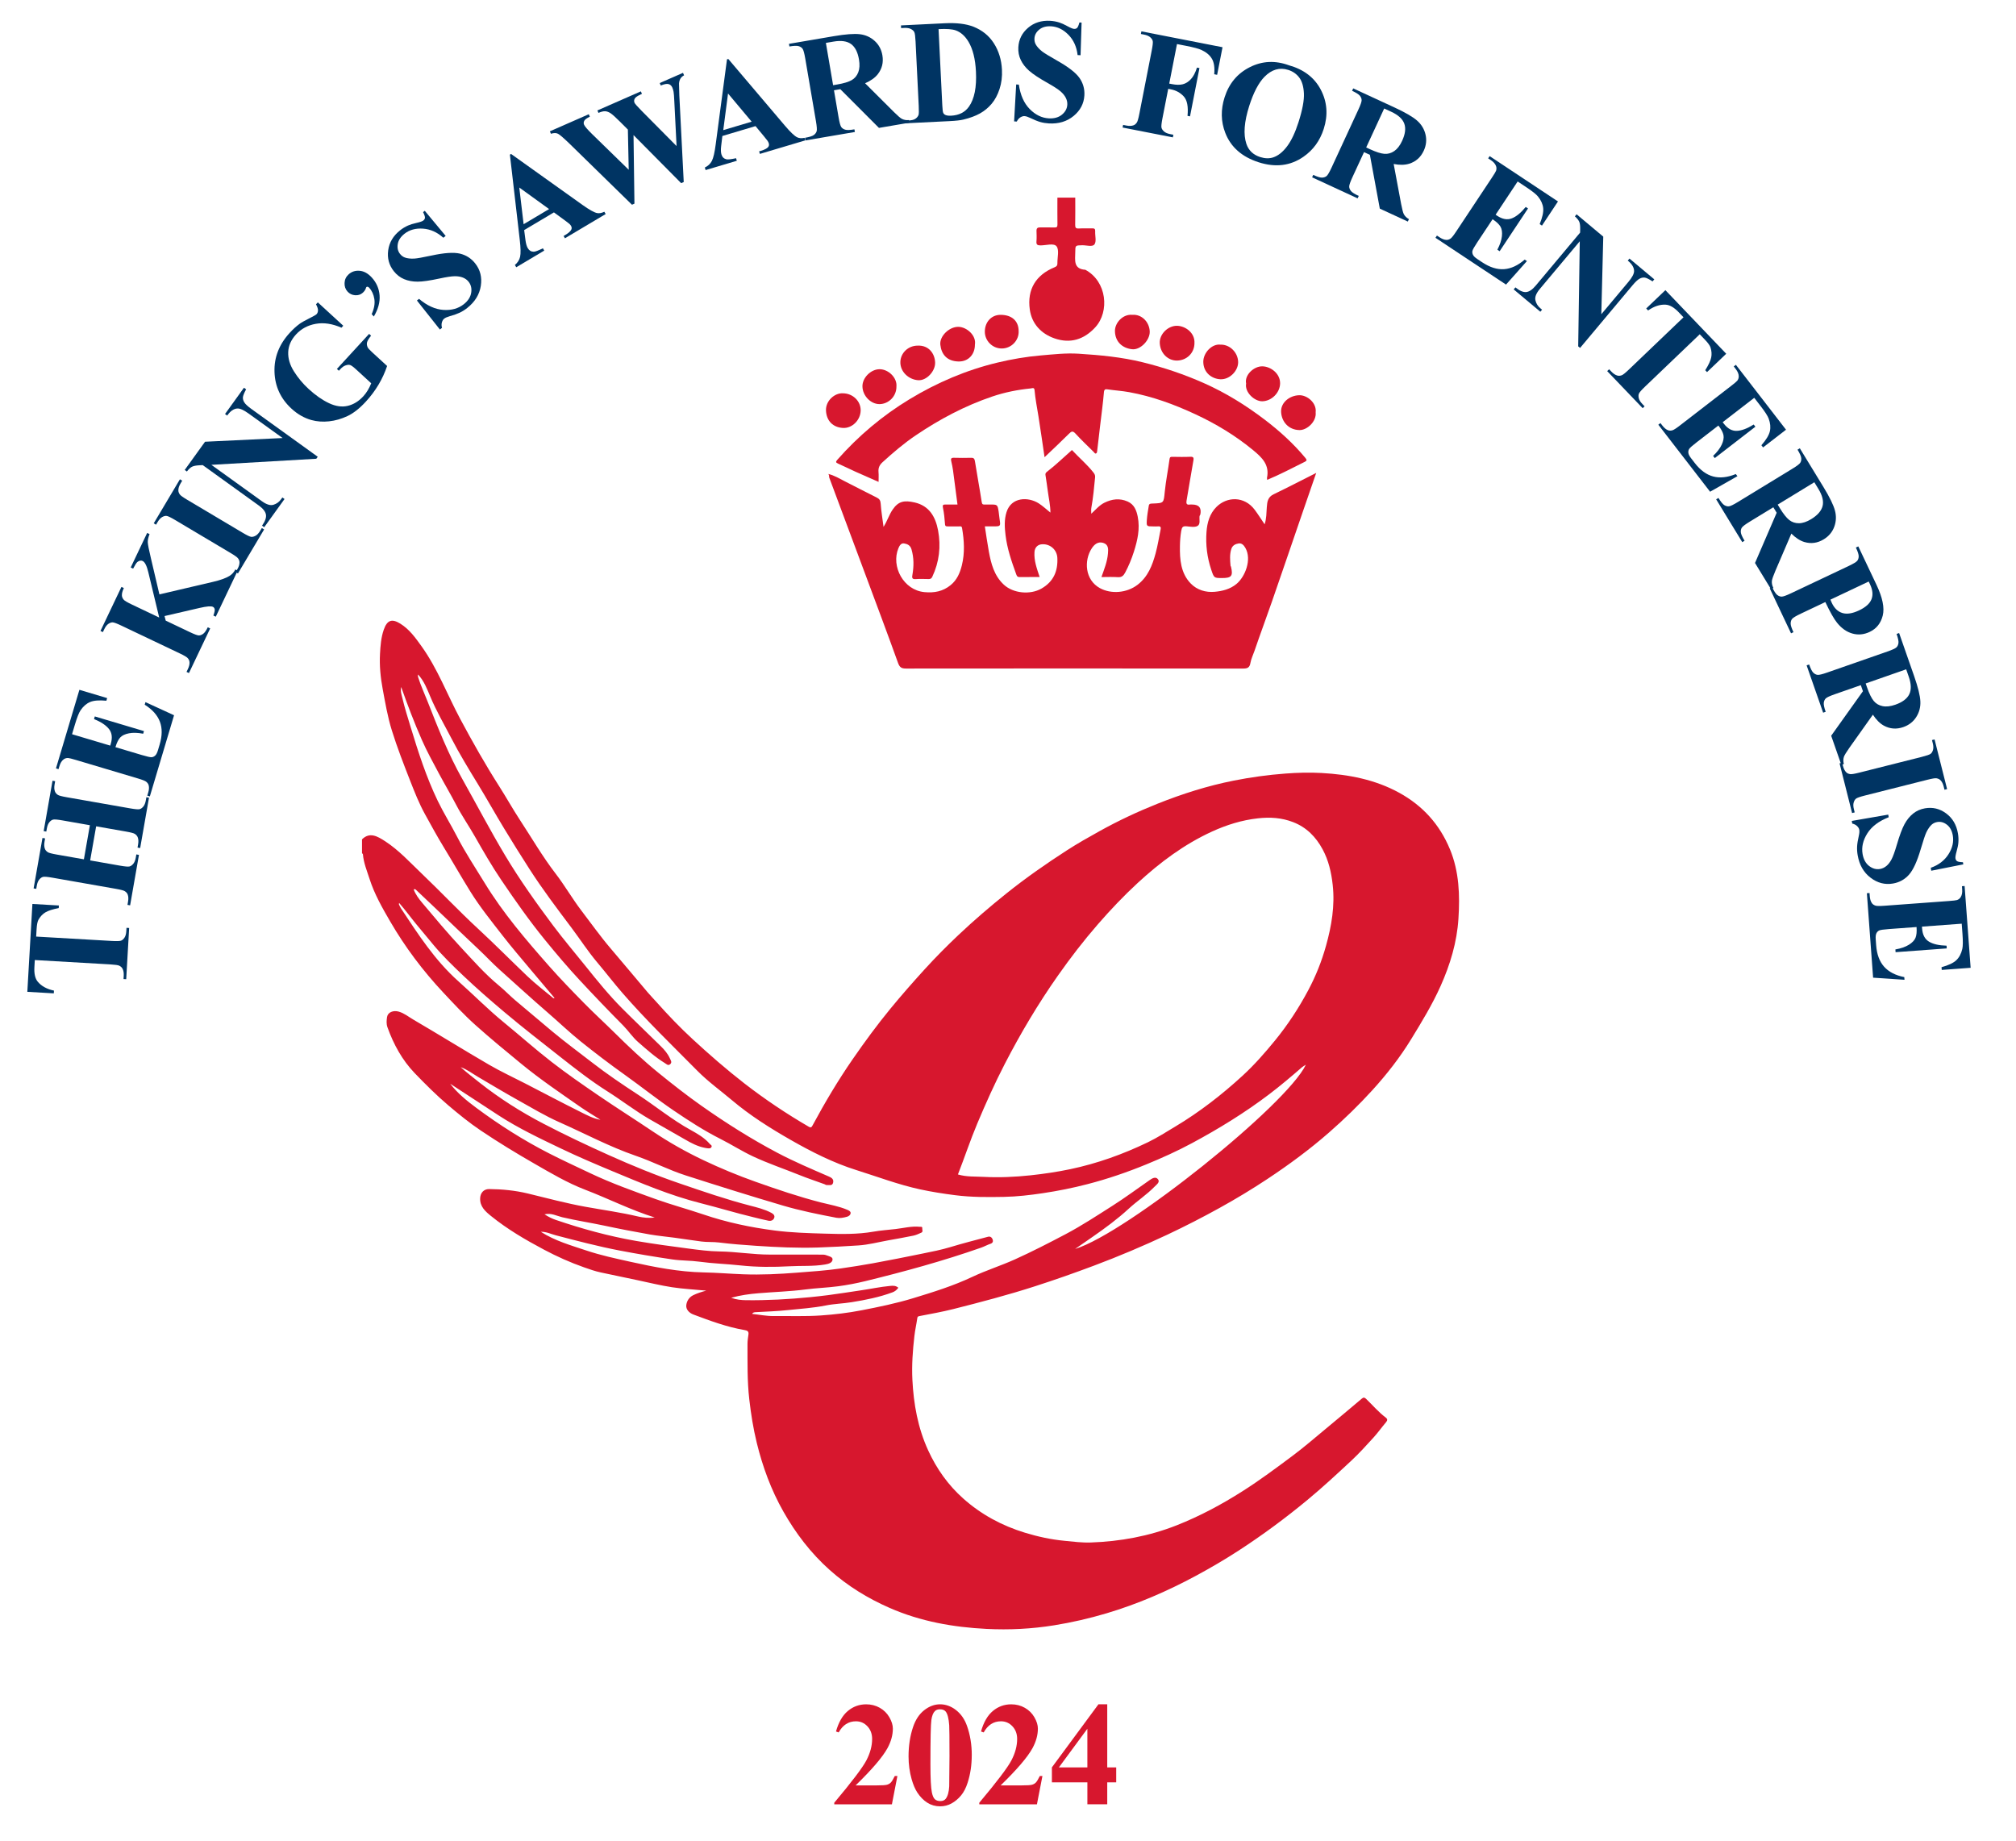 <svg xmlns="http://www.w3.org/2000/svg" viewBox="0 0 1702.88 1555.03"><defs><style>      .cls-1 {        fill: #003463;      }      .cls-2 {        fill: #d7172e;      }    </style></defs><g><g id="Layer_1"><g><path class="cls-2" d="M1224.73,717.35c-8.72-21.1-23.1-36.86-42.83-47.71-20.36-11.19-42.74-15.44-65.63-16.71-10.08-.55-20.25-.29-30.43.48-14.75,1.11-29.29,3.1-43.79,5.98-22.03,4.38-43.3,11.13-64.1,19.42-16.79,6.69-33.13,14.34-48.95,23.12-9.45,5.24-18.85,10.56-27.9,16.4-17.57,11.34-34.68,23.29-51.04,36.39-13.85,11.09-27.29,22.64-40.17,34.78-10.02,9.45-19.74,19.26-29.04,29.47-9.83,10.8-19.43,21.75-28.71,33.03-11.31,13.78-21.83,28.13-31.96,42.79-12.37,17.91-23.46,36.59-33.78,55.75-.83,1.54-1.34,2.3-3.33,1.14-18.87-10.98-36.94-23.09-54.23-36.48-15.21-11.8-29.68-24.42-43.8-37.44-10.76-9.91-20.88-20.51-30.6-31.44-2.39-2.68-4.91-5.24-7.23-7.96-10.47-12.33-20.78-24.8-31.3-37.1-8.78-10.27-16.56-21.28-24.75-32-7.74-10.14-14.08-21.25-21.85-31.35-11.08-14.4-20.16-30.11-30.1-45.25-6.07-9.26-11.46-18.96-17.41-28.29-11.84-18.55-22.66-37.68-33.04-57.08-10.95-20.47-19.08-42.43-32.73-61.45-5.09-7.1-10.16-14.23-17.82-19.01-7.21-4.5-11.2-3.06-14.04,5.06-2.32,6.67-2.81,13.61-3.18,20.5-.53,9.9.43,19.74,2.26,29.58,2.18,11.71,4.15,23.43,7.69,34.82,4.51,14.52,10.03,28.67,15.57,42.83,3.73,9.52,7.48,19.03,12.4,27.97,5.2,9.45,10.37,18.92,16,28.15,7.59,12.44,14.8,25.11,22.49,37.49,8.12,13.07,17.81,25,27.2,37.12,7.71,9.95,15.96,19.48,24.03,29.16,6.54,7.84,13.15,15.61,19.8,23.49-.47.1-.85.29-.98.18-7.36-6.15-15.05-11.97-21.98-18.58-13.99-13.34-27.56-27.09-41.78-40.23-16.28-15.05-31.49-31.23-47.55-46.54-9.89-9.43-19.11-19.6-30.65-27.14-6.96-4.55-13.26-8.03-19.7-1.7v11.75c.26.25.74.49.76.76.58,7.37,3.45,14.16,5.67,21.07,4.05,12.61,10.61,24.15,17.24,35.54,12.62,21.74,27.66,41.79,44.85,60.14,8.81,9.41,17.55,18.86,27.2,27.51,12.59,11.28,25.62,21.98,38.66,32.7,16.09,13.22,33.29,24.88,50.35,36.74,5.42,3.76,11.12,7.11,16.69,10.65-6.11-1.01-11.39-3.9-16.71-6.55-15.71-7.83-31.22-16.04-46.81-24.08-10.2-5.26-20.66-10.08-30.57-15.85-21.46-12.49-42.55-25.6-63.98-38.13-4.03-2.35-7.72-5.44-12.35-6.75-4.62-1.32-9.25.57-9.85,4.58-.42,2.8-.68,5.8.34,8.64,5.17,14.43,12.42,27.73,23.06,38.79,9.04,9.38,18.25,18.59,28.25,27.09,8.87,7.53,17.85,14.84,27.47,21.31,14.68,9.87,29.76,19.06,45.12,27.89,14.06,8.08,28.02,16.37,43.13,22.16,19.67,7.53,38.5,17.13,58.69,23.43-4.72.67-9.6.21-13.88-.8-14.68-3.48-29.59-5.52-44.39-8.19-16.5-2.96-32.67-7.35-48.95-11.28-10.67-2.57-21.61-3.63-32.6-3.73-4.52-.03-7.33,3.16-7.59,7.5-.43,7.25,4.46,11.44,9.16,15.25,13.79,11.17,29.07,20.1,44.71,28.41,10.94,5.81,22.21,10.87,33.9,14.97,4.69,1.64,9.38,3.32,14.27,4.34,10.33,2.14,20.64,4.36,30.96,6.53,9.67,2.03,19.27,4.43,29.02,5.92,9.3,1.43,18.75,1.9,28.96,2.88-4.28,1.12-7.66,2.24-10.93,3.81-3.81,1.81-5.69,5.41-5.96,8.68-.28,3.25,2.19,6.25,6.08,7.71,14.12,5.29,28.23,10.56,43.17,13.11,2.13.36,3.65.98,3.29,3.6-.38,2.72-.83,5.45-.82,8.18.06,15.54-.29,31.06,1.49,46.59,1.43,12.47,3.38,24.84,6.36,36.96,4.94,20.18,12.08,39.62,22.37,57.81,10.5,18.54,23.21,35.23,39.22,49.52,15.16,13.54,32.1,23.92,50.64,32.04,26.13,11.45,53.7,16.32,81.88,17.73,19.06.96,38.1.02,57.08-3.05,15-2.42,29.71-5.81,44.23-10.13,26.16-7.79,51.07-18.56,75.09-31.47,12.5-6.72,24.72-13.87,36.61-21.59,20.2-13.12,39.52-27.41,58.09-42.78,12.76-10.57,24.88-21.82,36.98-33.09,6.6-6.15,12.68-12.87,18.76-19.56,3.76-4.14,7-8.74,10.63-13,1.36-1.59,1.13-2.77-.3-3.85-6.15-4.62-11.09-10.51-16.6-15.8-1.17-1.12-2.11-1.49-3.55-.26-10.26,8.66-20.55,17.29-30.9,25.86-9.17,7.59-18.17,15.4-27.7,22.51-13.79,10.3-27.59,20.57-42.14,29.82-17.79,11.33-36.27,21.21-55.9,28.95-23.27,9.16-47.49,13.57-72.36,14.44-7.38.27-14.84-.71-22.24-1.43-11.41-1.09-22.49-3.51-33.4-6.84-19.41-5.92-36.96-15.38-52.09-28.87-12.77-11.36-22.5-25.07-29.66-40.73-8.69-18.99-12.27-39-13.3-59.6-.62-12.34.29-24.65,1.69-36.91.56-4.99,1.71-9.91,2.41-14.89.19-1.35.45-1.71,1.88-1.98,9.57-1.85,19.17-3.55,28.61-5.93,23.11-5.84,46.18-11.89,68.88-19.22,16.77-5.4,33.39-11.24,49.89-17.44,21.05-7.9,41.72-16.64,62.04-26.19,15.02-7.07,29.79-14.66,44.32-22.71,13.71-7.59,27.13-15.68,40.18-24.33,18.17-12.03,35.7-24.94,52.13-39.33,12.85-11.25,25.07-23.08,36.57-35.73,12.14-13.36,23.21-27.52,32.63-42.89,8.94-14.6,17.86-29.22,24.89-44.91,8.15-18.18,13.85-37.12,15.11-56.92,1.28-19.86.68-39.71-7.18-58.75ZM908.27,1054.87c4.92-3.4,9.84-6.8,14.75-10.21,10.52-7.33,20.84-14.89,30.32-23.62,7.16-6.6,15.41-11.96,22.21-18.99,1.64-1.7,4.51-3.59,2.5-6.04-1.92-2.34-4.7-.77-6.93.78-10.45,7.28-20.7,14.88-31.44,21.71-13.09,8.32-26.05,16.87-39.82,24.12-14.05,7.4-28.19,14.68-42.65,21.2-11.75,5.3-24.15,9.19-35.8,14.68-16.15,7.64-33.1,12.9-50.07,18.07-14.33,4.37-29.03,7.4-43.77,10.25-11.32,2.19-22.64,3.53-34.16,4.33-13.39.93-26.73.36-40.08.5-6,.06-12.01-1.18-18.02-1.83.53-1.02,1.48-1.35,2.67-1.43,9.1-.53,18.23-.78,27.27-1.75,10.72-1.14,21.51-1.77,32.14-3.9,7.22-1.45,14.68-1.61,21.97-2.79,11.73-1.87,23.38-4.2,34.57-8.35,1.98-.73,3.56-2.02,4.88-3.85-2.14-1.84-4.22-1.81-7.03-1.54-8.32.78-16.45,2.55-24.67,3.74-9.16,1.33-18.3,2.85-27.49,4.02-5.16.65-10.34,1.26-15.5,1.76-17.92,1.76-35.91,2.74-53.92,2.53-4.04-.04-8.14-.44-12.62-2.03,7.93-2.22,15.41-3.21,23-3.84,13.29-1.11,26.63-1.49,39.89-3.21,9.11-1.19,18.34-1.47,27.46-2.68,7.65-1.02,15.28-2.46,22.78-4.29,33.11-8.09,65.97-17.07,98.16-28.37,2.66-.94,5.14-2.37,7.82-3.26,2.01-.66,2.3-2.11,1.81-3.57-.55-1.62-1.95-2.88-3.89-2.35-10.67,2.85-21.38,5.56-31.94,8.77-7.64,2.32-15.46,3.81-23.24,5.41-13.94,2.87-27.89,5.62-41.88,8.2-9.1,1.68-18.24,3.07-27.4,4.41-12.24,1.79-24.58,2.58-36.9,3.55-15.11,1.19-30.22,1.94-45.33,1.38-11.19-.42-22.37-1.37-33.58-1.59-20.96-.42-41.39-4.45-61.81-8.97-12.53-2.78-25.07-5.45-37.21-9.52-12.98-4.35-26.28-8.03-38.51-15.81,4.74-.11,8.56,1.87,12.52,2.91,17.9,4.68,35.8,9.4,53.96,12.89,14.81,2.84,29.7,5.33,44.61,7.53,7.48,1.11,15.15.86,22.64,1.88,11.58,1.59,23.25,1.92,34.86,3.18,13.86,1.51,27.85,1.47,41.73.72,9.93-.54,19.94.18,29.8-1.5,2.71-.46,6.09-1.28,6.31-4.18.18-2.31-3.12-2.78-5.29-3.64-1.42-.56-2.69-.51-4.02-.52-14.55-.04-29.09-.03-43.63-.03-14.26.02-28.34-2.46-42.6-2.65-8.75-.12-17.52-1.29-26.22-2.44-14.71-1.94-29.41-3.89-44.06-6.42-23.24-4.02-45.8-10.24-68.06-17.82-3.18-1.08-6.12-2.58-9.44-4.68,5.79-1.34,10.33,1.36,15.01,2.47,11.87,2.8,23.93,4.61,35.85,7.16,12.58,2.7,25.23,5.11,37.9,7.35,6.99,1.23,14.09,1.83,21.12,2.79,7.57,1.03,15.1,2.22,22.68,3.2,4.93.64,9.88.2,14.88.83,10.35,1.31,20.79,2.09,31.23,2.79,17.48,1.17,34.97,2,52.46,1.44,11.33-.36,22.67-1.03,33.98-1.75,8.48-.54,16.86-2.78,25.27-4.3,7.07-1.28,14.15-2.49,21.18-3.96,2.33-.49,4.58-1.54,6.77-2.55,1.7-.78.6-2.45.76-3.7.18-1.6-1.17-1.15-2.06-1.24-6.95-.7-13.73,1.12-20.52,1.91-6.22.73-12.5,1.12-18.7,2.22-13.6,2.38-27.39,2.05-41.1,1.65-14.06-.41-28.2-.82-42.12-2.62-20.52-2.64-40.7-6.9-60.44-13.6-13.36-4.53-27.04-8.2-40.34-12.98-18.59-6.69-37.21-13.32-55.11-21.82-11.7-5.55-23.45-10.96-34.98-16.85-21.58-11.03-41.97-24.01-61.39-38.43-8.02-5.96-15.86-12.33-21.98-20.31,13.55,8.86,27.09,17.74,40.65,26.57,16.9,11.02,35.07,19.6,53.22,28.29,14.1,6.75,28.46,12.87,42.86,18.88,24.56,10.24,49.03,20.65,75.02,27.2,14.74,3.72,29.33,8.19,44.14,11.74,4.33,1.04,8.64,2.17,13.01,3.04,2.01.4,4.03-.39,4.77-2.37.75-1.99-.62-3.34-2.37-4.28-5.76-3.07-12.03-4.57-18.3-6.2-19.95-5.18-39.42-11.91-58.9-18.56-20.37-6.96-40.28-15.12-59.91-23.93-18.83-8.46-37.49-17.27-55.78-26.82-18.75-9.79-36.55-21.08-53.18-34.17-5.54-4.36-11.09-8.7-16.41-13.38,5.28,1.79,9.61,5.21,14.28,7.97,11.27,6.65,22.5,13.36,33.92,19.74,11.68,6.51,23.17,13.45,35.37,18.86,21.39,9.48,42.03,20.58,64.29,28.25,14.31,4.93,27.92,12.02,42.38,16.66,27.15,8.73,54.37,17.29,81.72,25.34,14.9,4.4,30.17,7.48,45.45,10.38,2.97.56,6.03-.04,8.96-.86,1.63-.44,3.05-1.62,3.05-3.25,0-1.3-1.4-2.01-2.79-2.61-7.12-3.05-14.73-4.29-22.15-6.18-18.8-4.81-37.11-11.05-55.39-17.52-14.99-5.31-29.64-11.4-43.95-18.19-14.86-7.05-29.2-15.15-42.9-24.35-15.16-10.18-30.6-19.95-45.67-30.24-13.43-9.18-26.84-18.44-39.69-28.41-13.85-10.74-26.95-22.44-40.52-33.54-13.29-10.87-25.34-23.12-38.13-34.5-19.91-17.71-34.05-39.67-48.51-61.51-.74-1.12-1.28-2.37-1.85-3.58-.09-.2.07-.53.18-1.2,5.23,5.96,9.72,12.19,14.58,18.09,4.78,5.8,9.58,11.59,14.4,17.35,7.69,9.2,16.3,17.56,24.98,25.8,11.28,10.72,23.02,20.94,34.93,30.97,15.47,13.03,31.45,25.42,47.33,37.92,12.91,10.16,25.84,20.26,39.78,29.07,11.88,7.51,23.02,16.18,35.19,23.27,10.02,5.84,20.19,11.44,30.21,17.27,5.26,3.06,10.57,5.88,16.63,7.09.93.18,1.85.37,2.81.44,1.13.08,2.32.12,2.96-1.02.79-1.43-.7-1.89-1.35-2.65-4.44-5.17-10.33-8.58-16.1-11.76-15.86-8.7-29.75-20.24-44.82-30.06-13.16-8.58-26.21-17.41-38.61-27.04-11.2-8.71-22.66-17.09-33.58-26.21-10.42-8.69-20.76-17.48-31.15-26.21-4.68-3.92-8.84-8.37-13.57-12.26-11.85-9.72-21.95-21.26-32.36-32.42-11.44-12.26-22.19-25.16-32.99-37.99-2.76-3.29-5.42-6.89-6.98-11.04,1.17-.58,1.61,0,2.11.47,5.34,5.06,10.7,10.1,16.03,15.18,12.18,11.6,24.24,23.3,36.53,34.79,6.12,5.71,11.78,11.86,18.04,17.47,13.37,11.96,26.57,24.08,40.16,35.8,9.49,8.18,18.54,16.9,28.3,24.74,12.09,9.69,24.43,19.09,37.06,28.08,13.94,9.93,27.32,20.66,41.47,30.26,12.72,8.63,25.63,17,39.45,23.96,9.26,4.67,18.02,10.32,27.45,14.73,12.8,6,26.21,10.48,39.29,15.77,6.96,2.83,14.14,5.14,21.2,7.76.61.23,1.14.76,1.87.68,2.02-.23,4.77,1.05,5.39-2.28.53-2.84-1.6-4.02-3.63-4.91-14.66-6.36-29.38-12.59-43.52-20.06-22.25-11.76-43.47-25.17-64.05-39.66-12.49-8.79-24.47-18.2-36.32-27.82-13.14-10.66-25.36-22.24-37.36-34.12-8.42-8.32-17.17-16.3-25.46-24.74-10.02-10.2-20.01-20.46-29.46-31.17-19.67-22.31-39.03-44.9-54.59-70.41-7.95-13.01-16.42-25.7-23.41-39.3-5.19-10.08-11.24-19.72-16.17-29.91-9.67-20.02-16.47-41.15-22.93-62.4-2.48-8.11-5.02-16.2-6.98-24.45-.67-2.83-1.8-5.77-1.03-9.47,5.45,15.47,11.11,30.26,17.47,44.73,4.22,9.62,9.35,18.85,14.3,28.15,4.82,9.05,10.09,17.87,14.84,26.97,4.75,9.11,10.6,17.55,15.67,26.46,7.08,12.44,14.23,24.84,22.24,36.69,11.71,17.32,23.73,34.46,36.94,50.65,9.47,11.6,19.15,23.08,29.39,34.08,12.05,12.96,24.28,25.73,36.74,38.29,4.35,4.39,7.8,9.75,12.43,13.79,7.27,6.34,14.5,12.85,22.79,17.93,1.26.77,2.65,2.42,4.39.89,1.85-1.63.46-3.33-.22-4.88-1.73-3.92-4.5-7.17-7.49-10.14-10.9-10.77-22.05-21.3-32.87-32.16-10.98-11.02-20.76-23.06-30.48-35.2-9.22-11.52-18.8-22.74-27.66-34.56-14.37-19.21-28.29-38.72-40.61-59.32-12.67-21.2-24.12-43.07-36.21-64.59-11.79-20.99-20.61-43.21-29.35-65.52-2.64-6.76-5.73-13.34-7.91-20.3-.27-.85-.39-1.53-.14-2.5,5.07,5.42,7.61,12.18,10.35,18.7,5.07,12.11,11.69,23.42,17.71,35.02,6.89,13.29,14.68,26.09,22.5,38.88,7.59,12.42,14.67,25.16,22.24,37.61,6.94,11.42,14.02,22.77,21.25,34.02,11,17.13,23.28,33.37,35.5,49.62,7.27,9.67,13.84,19.89,21.62,29.12,7.33,8.7,14.24,17.74,21.72,26.33,19.95,22.92,41.8,43.98,63.13,65.53,9.02,9.11,19.44,16.57,29.19,24.81,15.26,12.88,32.15,23.52,49.42,33.4,17.77,10.16,36.06,19.44,55.74,25.61,17.85,5.6,35.36,12.28,53.71,16.24,9.71,2.1,19.49,3.62,29.36,4.89,13.85,1.8,27.7,1.72,41.55,1.45,10.97-.21,21.86-1.49,32.75-3.11,12.76-1.9,25.34-4.43,37.82-7.67,16.97-4.4,33.49-10.05,49.69-16.71,13.1-5.38,26.02-11.19,38.46-17.89,22.65-12.17,44.52-25.61,65.07-41.17,9.62-7.29,18.78-15.07,27.88-22.96.86-.75,1.92-1.26,3.24-2.11-16.07,33.87-150.97,141.94-194.65,155.53ZM1120.06,798.88c-3.62,13.03-8.6,25.52-14.94,37.43-8.03,15.1-17.34,29.36-28.19,42.63-8.51,10.41-17.36,20.51-27.25,29.6-17.59,16.16-36.38,30.75-56.93,43.04-7.65,4.57-15.15,9.42-23.18,13.29-20.94,10.09-42.68,17.9-65.46,22.7-11.07,2.33-22.22,3.97-33.49,5.19-13.29,1.43-26.59,2.02-39.86,1.32-7.1-.38-14.36.13-21.61-2.04,5.56-14.18,10.39-28.84,16.38-43.08,7.16-17.03,14.71-33.86,23.18-50.25,13.32-25.82,28.16-50.78,44.85-74.55,10.57-15.06,21.82-29.65,33.93-43.57,10.61-12.19,21.72-23.9,33.55-34.81,18.85-17.38,39.32-32.67,62.79-43.41,12.31-5.62,25.11-9.62,38.73-11.14,10.29-1.15,20.05-.53,29.73,3.22,11.34,4.4,19.2,12.46,24.85,22.87,5.09,9.4,7.41,19.53,8.58,30.2,1.94,17.64-.97,34.55-5.66,51.38Z"></path><path class="cls-2" d="M908.25,166.92c0,7.69.09,15.37-.05,23.06-.04,2.35.58,3.14,2.99,3.01,3.76-.2,7.55.05,11.32-.1,2-.08,2.69.51,2.58,2.55-.2,3.75,1.2,8.49-.61,10.98-1.71,2.36-6.75.67-10.33.74-5.89.12-5.85.03-5.9,5.89-.05,6.63-1.76,14.16,8.53,14.83,18.24,9.87,20.56,35.24,8.45,48.51-9.68,10.61-21.35,13.99-34.46,9.45-11.24-3.89-19.26-12.26-20.94-24.48-2.3-16.71,4.97-29.06,20.88-35.57,2.06-.84,2.49-1.68,2.46-3.48-.08-4.87,1.67-11.11-.7-14.23-2.25-2.96-8.87-.8-13.55-.8-2.69,0-3.68-.64-3.44-3.43.26-2.91.12-5.87.04-8.8-.06-2.15.82-3.03,2.98-2.98,4.05.08,8.11-.08,12.16.07,2.04.08,2.58-.58,2.55-2.58-.11-7.54-.04-15.09-.04-22.64h15.1Z"></path><path class="cls-2" d="M887.27,433.01c0-6.35-1.42-12.03-2.15-17.78-.6-4.72-1.35-9.41-2.05-14.12-.17-1.11.36-1.88,1.16-2.5,7.44-5.7,14.13-12.24,21.22-18.48,5.9,6.37,12.65,12.01,18.11,18.93,1.05,1.32,1.62,2.46,1.46,4.05-.84,8.7-1.65,17.4-3.21,26-.24,1.35-.03,2.77-.03,4.82,3.75-3.41,6.77-7.16,11.08-9.29,6.4-3.15,12.84-4,19.59-1.04,5.68,2.49,7.52,7.57,8.58,12.89,2.03,10.17-.21,20-3.3,29.66-1.93,6.04-4.33,11.88-7.32,17.49-1.4,2.64-2.9,4.11-6.17,3.88-4.57-.32-9.19-.08-13.89-.08,2.36-6.62,4.96-13.03,5.52-19.95.29-3.59.6-7.56-4.1-8.96-4.56-1.36-7.63,1.65-9.61,4.69-6.71,10.31-5.75,26.63,6.94,33.58,9.38,5.13,22.62,4.2,31.81-2.88,8.75-6.74,12.47-16.42,15.21-26.53,1.8-6.65,2.88-13.49,4.24-20.26.31-1.56.07-2.75-2.05-2.52-1.38.15-2.79.03-4.19.03-5.58,0-5.76-.01-5.41-5.44.27-4.07,1.01-8.11,1.67-12.15.3-1.83,1.88-1.67,3.31-1.73,9.57-.36,9.21-.41,10.17-9.98.92-9.2,2.78-18.3,4.01-27.47.23-1.71.76-2.02,2.25-2,5.17.06,10.36.21,15.52-.05,2.74-.14,2.7,1.35,2.42,3.06-.93,5.77-1.98,11.51-2.97,17.27-.97,5.62-1.94,11.25-2.86,16.88-.33,2.03-.04,3.65,2.7,3.16.68-.12,1.4-.02,2.09-.02q8.5,0,6.9,8.32c-.1.52-.62.97-.69,1.49-.37,2.9.97,6.91-1.81,8.34-2.43,1.26-6.04.52-9.08.25-3.28-.29-4.01.6-4.61,4.08-.72,4.22-1,8.59-1.07,12.64-.19,11.29.67,22.92,9.17,31.63,5.29,5.42,12.6,7.64,20.15,6.96,6.55-.59,13.02-2.18,18.38-6.58,7.36-6.04,13.21-20.72,7.58-30.51-1.38-2.4-3.1-4.15-5.7-3.76-2.62.39-5.2,1.65-6.15,4.59-1.53,4.71-1.09,9.53-.68,14.33.02.25.33.47.39.73,1.85,7.78.45,9.58-7.43,9.58-6.97,0-6.91-.02-9.27-7.05-3.49-10.41-4.81-21.16-3.99-32.01.58-7.71,2.64-15.29,8.43-21.04,8.92-8.86,23.57-9.19,32.25,2.4,2.9,3.87,5.47,7.99,8.41,12.31,1.61-4.86,1.5-9.75,1.84-14.48.33-4.69.87-8.53,5.76-10.88,11.75-5.66,23.33-11.67,35.97-18.04-3.89,11.27-7.44,21.49-10.95,31.72-8.83,25.69-17.58,51.4-26.48,77.06-4.8,13.84-9.95,27.56-14.67,41.43-1.17,3.44-2.86,6.76-3.47,10.3-.67,3.86-2.37,4.75-6.2,4.74-94.94-.13-189.89-.12-284.83-.02-3.75,0-5.29-1.04-6.63-4.75-9-25.04-18.39-49.94-27.66-74.88-10.11-27.21-20.22-54.42-30.42-81.6-.37-1,.22-2.26-.97-3.15,5.27,1.17,9.67,4.01,14.29,6.33,8.93,4.48,17.75,9.18,26.71,13.59,2.4,1.18,3.23,2.51,3.41,5.26.42,6.3,1.5,12.57,2.4,19.55,3.21-5.12,4.67-10.19,7.66-14.57,4.84-7.09,9.71-8.1,18.62-6.06,12.41,2.85,17.66,12.21,19.79,23.66,2.51,13.51.99,26.63-4.92,39.18-.77,1.63-1.73,1.87-3.2,1.85-3.64-.03-7.29-.25-10.9.06-3.28.28-3-1.71-2.67-3.6,1.26-7.25,1.32-14.36-.77-21.55-1.01-3.47-3.52-4.54-6.22-4.99-2.61-.43-3.92,1.85-4.86,4.12-6.26,15.22,4.22,35.38,22.11,37.01,8.34.76,15.45-.61,21.96-5.86,5.45-4.4,7.98-10.42,9.56-16.82,2.57-10.4,1.97-20.92.16-31.42-.31-1.81-1.35-1.42-2.36-1.43-3.22-.04-6.43-.04-9.65,0-1.34.02-2.25.04-2.39-1.87-.34-4.63-.77-9.29-1.73-13.81-.53-2.47.19-2.82,2.21-2.8,3.35.04,6.69.01,10.06.01-1.27-9.74-2.48-19.3-3.77-28.84-.35-2.55-.89-5.08-1.47-7.59-.44-1.92-.46-3.15,2.16-3.06,4.89.16,9.79.12,14.68.02,2.4-.05,2.84,1.04,3.19,3.24,1.78,11.41,3.94,22.75,5.68,34.16.31,2.06,1.1,2.13,2.6,2.07,1.4-.06,2.8-.01,4.19-.01,6.49,0,6.58-.01,7.51,6.05.33,2.15.46,4.33.81,6.51.94,5.87.75,5.9-5.31,5.9-2.36,0-4.72,0-7.16,0,1.15,7.33,2.09,14.33,3.38,21.28,1.91,10.33,4.49,20.37,12.65,27.96,7.93,7.39,22.25,8.73,31.74,3.33,10.19-5.8,14.03-14.7,13.47-25.98-.34-6.82-5.98-11.85-12.83-11.49-3.81.2-6.2,2.69-6.48,6.51-.52,7.26,1.96,13.91,4.36,21.17-5.91,0-11.55-.04-17.2.02-1.88.02-2.27-1.45-2.7-2.64-3.87-10.66-7.54-21.33-8.91-32.73-.8-6.63-1.19-13.04.83-19.46,4.03-12.85,18.29-13.03,27.11-7.47,3.41,2.15,6.37,4.99,9.96,7.85Z"></path><path class="cls-2" d="M1070.39,405.33c-.08-.75-.27-1.28-.17-1.75,2.25-10.93-4.11-17.04-11.76-23.36-14.97-12.36-31.36-22.21-48.85-30.35-17.87-8.31-36.26-15.06-55.77-18.61-6.07-1.11-12.18-1.46-18.25-2.36-1.67-.25-2.89-.28-3.12,2.39-.81,9.53-2.11,19.02-3.24,28.52-.83,7.06-1.71,14.11-2.48,21.18-.1.91-.27,1.83-1.03,2.06-.88.27-1.36-.77-1.93-1.33-5.15-5.13-10.46-10.12-15.36-15.48-2.28-2.49-3.39-1.96-5.48.13-6.56,6.57-13.37,12.9-20.63,19.83-1.76-11.86-3.35-23.2-5.15-34.51-1.18-7.39-2.67-14.74-3.31-22.21-.21-2.5-2.12-1.49-3.15-1.39-11.08,1.09-21.98,3.27-32.52,6.83-23.12,7.82-44.53,19.19-64.68,32.82-9.97,6.74-19.15,14.58-28.07,22.71-2.64,2.41-3.68,4.89-3.37,8.33.24,2.61.05,5.26.05,8.27-6.84-3.01-13.35-5.83-19.81-8.75-4.79-2.16-9.48-4.54-14.29-6.65-2.11-.93-2.31-1.52-.67-3.37,17.74-20.07,37.97-37.15,60.89-51.04,23.31-14.12,48.08-24.71,74.63-31.04,11.93-2.84,23.95-4.91,36.2-5.96,10.62-.91,21.26-2.14,31.88-1.47,18.24,1.15,36.4,2.83,54.3,7.25,17.86,4.4,35.07,10.21,51.87,17.69,18.4,8.18,35.34,18.72,51.24,30.83,12.51,9.53,24.22,20.13,34.33,32.34,1.46,1.76,1.11,2.38-.72,3.29-10.34,5.18-20.61,10.53-31.57,15.16Z"></path><path class="cls-2" d="M1008.94,289.8c0,8.3-6.45,14.65-14.75,14.76-7.5.1-14.02-5.94-14.55-14.58-.47-7.69,7-15.04,14.78-14.78,6.88.23,14.96,5.87,14.52,14.59Z"></path><path class="cls-2" d="M1030.99,291.11c8.19-.16,14.75,6.97,14.85,14.72.1,7.42-7.21,14.89-14.96,14.53-7.15-.33-14.34-5.4-14.48-14.61-.11-7.7,7.26-15.55,14.58-14.63Z"></path><path class="cls-2" d="M712.07,332.22c8.29.06,15.08,6.62,14.92,14.55-.17,8.19-7.22,15.07-14.84,14.71-8.51-.4-14.04-5.95-14.45-14.63-.4-8.42,7.51-15.11,14.37-14.64Z"></path><path class="cls-2" d="M1111.31,348.28c.87,7.67-7.17,15.11-13.66,15-9.43-.16-15.09-7.26-15.52-15.24-.42-7.86,6.94-13.98,15.33-14.2,6.7-.17,14.83,6.51,13.85,14.43Z"></path><path class="cls-2" d="M823.5,291.07c0,8.45-5.66,14.44-13.84,14.27-9.89-.21-14.48-6.16-15.37-14.12-.81-7.24,7.45-15.23,15.21-15.15,7.02.07,15.32,7.27,14,15.01Z"></path><path class="cls-2" d="M1052.57,323.96c-1.52-7.15,6.5-14.64,13.71-14.52,7,.11,15.07,5.97,15,14.35-.07,7.9-7.13,14.98-14.97,15.16-6.66.15-15.09-7.6-13.74-14.99Z"></path><path class="cls-2" d="M775.15,291.95c9.32-.44,14.52,6.69,14.73,14.33.21,7.25-7.19,15.27-14.14,14.89-8.1-.44-15.5-7.12-15.22-15.53.25-7.54,6.61-13.69,14.63-13.69Z"></path><path class="cls-2" d="M956.46,265.93c7.95-.63,14.4,6.08,14.7,14.06.27,7.25-7.77,15.72-14.78,15.01-8.25-.83-14.48-6.25-14.61-15.4-.1-6.8,6.59-14.43,14.7-13.67Z"></path><path class="cls-2" d="M757.21,326.44c.08,8.63-6.89,14.79-14.16,14.91-7.44.12-14.47-6.96-14.56-15.03-.08-7.28,7.15-14.44,14.47-14.45,7.55,0,14.96,7.31,14.24,14.57Z"></path><path class="cls-2" d="M860.42,279.61c.44,7.74-6,14.74-14.25,14.75-8.17,0-14.37-6.79-14.3-14.3.07-8.13,5.58-14.11,13.23-14.12,9.55-.02,15.3,5.11,15.33,13.68Z"></path></g><g><path class="cls-2" d="M753.4,1524.08h-48.71v-1.34c14.93-17.78,24-29.74,27.19-35.89,3.19-6.14,4.79-12.15,4.79-18,0-4.27-1.32-7.82-3.97-10.65-2.64-2.83-5.88-4.24-9.7-4.24-6.27,0-11.13,3.13-14.59,9.4l-2.26-.79c2.2-7.81,5.53-13.59,10.01-17.33,4.48-3.74,9.64-5.62,15.5-5.62,4.19,0,8.02.98,11.47,2.93,3.46,1.95,6.16,4.63,8.12,8.03s2.93,6.58,2.93,9.55c0,5.41-1.5,10.91-4.52,16.48-4.11,7.53-13.08,18.03-26.92,31.49h17.88c4.39,0,7.25-.18,8.58-.55,1.32-.37,2.41-.99,3.26-1.86.86-.87,1.97-2.72,3.36-5.52h2.2l-4.64,23.93Z"></path><path class="cls-2" d="M820.82,1482.7c0,8.26-1.16,15.97-3.48,23.13-1.38,4.39-3.25,8-5.58,10.8s-5,5.04-7.96,6.68c-2.97,1.65-6.21,2.47-9.7,2.47-3.99,0-7.59-1.02-10.8-3.05-3.21-2.03-6.06-4.94-8.54-8.73-1.79-2.77-3.36-6.45-4.7-11.05-1.75-6.23-2.62-12.65-2.62-19.29,0-8.99,1.26-17.25,3.78-24.78,2.08-6.23,5.23-11,9.46-14.31,4.23-3.32,8.71-4.97,13.43-4.97s9.29,1.64,13.46,4.91c4.17,3.28,7.23,7.68,9.19,13.21,2.73,7.61,4.09,15.93,4.09,24.96ZM802.02,1482.58c0-14.49-.08-22.93-.24-25.33-.41-5.66-1.38-9.48-2.93-11.47-1.02-1.3-2.67-1.95-4.94-1.95-1.75,0-3.13.49-4.15,1.46-1.51,1.42-2.52,3.94-3.05,7.54-.53,3.6-.79,16.17-.79,37.69,0,11.72.41,19.57,1.22,23.56.61,2.89,1.49,4.82,2.62,5.8,1.14.98,2.64,1.46,4.52,1.46,2.03,0,3.56-.65,4.58-1.95,1.71-2.28,2.69-5.8,2.93-10.56l.24-26.25Z"></path><path class="cls-2" d="M875.9,1524.08h-48.71v-1.34c14.93-17.78,24-29.74,27.19-35.89,3.19-6.14,4.79-12.15,4.79-18,0-4.27-1.32-7.82-3.97-10.65-2.64-2.83-5.88-4.24-9.7-4.24-6.27,0-11.13,3.13-14.59,9.4l-2.26-.79c2.2-7.81,5.53-13.59,10.01-17.33,4.48-3.74,9.64-5.62,15.5-5.62,4.19,0,8.02.98,11.47,2.93,3.46,1.95,6.16,4.63,8.12,8.03s2.93,6.58,2.93,9.55c0,5.41-1.5,10.91-4.52,16.48-4.11,7.53-13.08,18.03-26.92,31.49h17.88c4.39,0,7.25-.18,8.58-.55,1.32-.37,2.41-.99,3.26-1.86.86-.87,1.97-2.72,3.36-5.52h2.2l-4.64,23.93Z"></path><path class="cls-2" d="M888.51,1492.89l39.31-53.28h7.45v53.28h7.57v12.63h-7.57v18.55h-16.78v-18.55h-29.97v-12.63ZM894.43,1492.89h24.05v-32.65l-24.05,32.65Z"></path></g><g><path class="cls-1" d="M27.38,763.56l22.36,1.29-.13,2.19c-5.23,1-9.02,2.23-11.37,3.68s-4.27,3.52-5.77,6.21c-.82,1.5-1.34,4.18-1.57,8.04l-.35,6.15,63.74,3.68c4.23.24,6.88.16,7.96-.24,1.08-.41,2.06-1.27,2.93-2.58.87-1.31,1.37-3.15,1.51-5.51l.16-2.74,2.25.13-2.5,43.26-2.25-.13.16-2.74c.14-2.4-.18-4.35-.95-5.86-.51-1.09-1.43-1.98-2.78-2.67-.95-.5-3.5-.87-7.64-1.11l-63.74-3.68-.34,5.97c-.32,5.57.62,9.68,2.83,12.33,3.09,3.72,7.65,6.23,13.69,7.52l-.13,2.32-22.36-1.29,4.28-74.22Z"></path><path class="cls-1" d="M76.16,726.78l25.25,4.43c4.17.73,6.81.96,7.94.68,1.12-.28,2.19-1.02,3.21-2.23,1.02-1.21,1.73-2.95,2.13-5.23l.47-2.71,2.22.39-7.48,42.62-2.22-.39.47-2.71c.42-2.36.33-4.34-.26-5.93-.38-1.14-1.2-2.11-2.46-2.91-.88-.61-3.37-1.27-7.46-1.99l-53.62-9.41c-4.17-.73-6.81-.97-7.93-.71-1.12.26-2.19.99-3.21,2.2-1.02,1.21-1.73,2.95-2.13,5.23l-.47,2.71-2.22-.39,7.48-42.62,2.22.39-.47,2.71c-.42,2.37-.33,4.34.26,5.93.38,1.14,1.2,2.13,2.45,2.97.88.61,3.37,1.27,7.46,1.99l23.08,4.05,5.05-28.8-23.08-4.05c-4.17-.73-6.81-.97-7.93-.71-1.12.26-2.19,1-3.21,2.22-1.02,1.23-1.73,2.98-2.13,5.27l-.46,2.64-2.22-.39,7.47-42.56,2.22.39-.46,2.65c-.42,2.4-.34,4.38.26,5.93.38,1.14,1.2,2.13,2.45,2.97.88.61,3.37,1.27,7.46,1.99l53.62,9.41c4.17.73,6.81.97,7.93.71,1.12-.26,2.19-1,3.21-2.22,1.02-1.22,1.73-2.98,2.13-5.26l.46-2.65,2.22.39-7.47,42.56-2.22-.39.46-2.65c.42-2.4.33-4.38-.26-5.93-.38-1.14-1.2-2.13-2.45-2.97-.88-.61-3.37-1.27-7.46-1.99l-25.25-4.43-5.05,28.8Z"></path><path class="cls-1" d="M60.82,620.18l32.29,9.63.47-1.58c1.5-5.03,1.01-9.15-1.47-12.35-2.48-3.2-6.71-6.04-12.69-8.5l.66-2.22,41.53,12.39-.66,2.22c-4.66-.88-8.66-1-11.99-.36-3.33.64-5.79,1.81-7.38,3.5-1.59,1.69-2.95,4.43-4.07,8.21l22.34,6.66c4.37,1.3,7.09,1.91,8.18,1.83,1.08-.08,2.09-.53,3.02-1.36.93-.83,1.73-2.37,2.4-4.63l1.41-4.74c2.21-7.41,2.27-13.86.17-19.34-2.1-5.49-6.37-10.25-12.8-14.3l.65-2.16,24.14,11.09-20.45,68.55-2.16-.65.79-2.63c.69-2.3.83-4.27.43-5.92-.24-1.18-.95-2.23-2.11-3.18-.81-.71-3.2-1.66-7.18-2.84l-52.17-15.56c-3.59-1.07-5.82-1.63-6.7-1.68-1.48-.02-2.75.39-3.8,1.22-1.53,1.16-2.68,3.02-3.45,5.59l-.79,2.63-2.16-.65,19.8-66.38,23.45,7-.66,2.22c-6.07-.58-10.66-.22-13.76,1.09-3.11,1.3-5.8,3.65-8.09,7.05-1.35,1.98-2.93,5.96-4.72,11.97l-2.44,8.19Z"></path><path class="cls-1" d="M134.65,502.08l45.41-10.63c6.4-1.51,11.06-3.21,13.99-5.1,2.1-1.39,3.67-3.17,4.7-5.33l2.04.97-18.52,38.91-2.04-.97c.95-2.57,1.32-4.34,1.11-5.32s-.72-1.66-1.53-2.04c-1.54-.74-5.25-.43-11.12.92l-29.71,6.88,1,3.86,20.39,9.71c3.89,1.85,6.42,2.79,7.59,2.8,1.17.01,2.38-.44,3.66-1.37,1.27-.92,2.57-2.77,3.88-5.52l2.04.97-17.94,37.7-2.04-.97,1.18-2.48c1.03-2.17,1.48-4.1,1.33-5.79-.06-1.2-.59-2.35-1.6-3.46-.69-.82-2.91-2.13-6.66-3.91l-49.16-23.4c-3.82-1.82-6.3-2.75-7.45-2.8-1.15-.05-2.37.37-3.67,1.26-1.3.89-2.45,2.38-3.45,4.48l-1.18,2.48-2.04-.97,17.71-37.2,2.04.97c-1.21,2.54-1.76,4.64-1.65,6.31.06,1.2.56,2.36,1.51,3.49.71.88,2.96,2.22,6.74,4.02l23.26,11.07-9.23-38.4c-1.29-5.34-2.87-8.46-4.74-9.35-1.4-.66-2.87-.4-4.43.8-.79.62-2,2.5-3.63,5.64l-2.04-.97,13.88-29.15,2.04.97c-1.06,2.7-1.56,4.97-1.52,6.81.05,1.85.96,6.48,2.74,13.91l7.11,30.22Z"></path><path class="cls-1" d="M221.17,446.04l1.94,1.15-22.12,37.19-1.94-1.16,1.4-2.36c1.23-2.06,1.85-3.94,1.86-5.64.05-1.2-.37-2.4-1.27-3.6-.61-.88-2.7-2.39-6.27-4.51l-46.79-27.83c-3.64-2.16-6.02-3.32-7.16-3.48-1.14-.16-2.4.15-3.78.91-1.38.77-2.66,2.15-3.85,4.14l-1.4,2.36-1.94-1.16,22.12-37.19,1.94,1.15-1.4,2.36c-1.23,2.06-1.85,3.94-1.86,5.64-.05,1.2.36,2.42,1.24,3.65.61.88,2.7,2.39,6.27,4.51l46.79,27.83c3.64,2.16,6.03,3.32,7.18,3.45,1.15.14,2.41-.17,3.79-.94,1.38-.77,2.66-2.15,3.85-4.14l1.4-2.36Z"></path><path class="cls-1" d="M173.2,373.13l65.52-3.13-28.87-20.8c-4.03-2.9-7.17-4.29-9.42-4.15-3.06.21-5.9,2.2-8.52,5.98l-1.83-1.32,15.98-22.19,1.83,1.32c-1.68,3.1-2.58,5.35-2.71,6.74-.12,1.39.27,2.83,1.18,4.31.91,1.48,2.95,3.37,6.12,5.65l55.91,40.28-1.21,1.68-88.63,5.14,42.69,30.75c3.86,2.78,7.11,3.78,9.73,2.99,2.63-.79,4.76-2.33,6.4-4.6l1.14-1.58,1.83,1.32-17.16,23.82-1.83-1.32c2.63-3.72,3.73-6.84,3.29-9.37-.44-2.52-2.44-5.07-6.01-7.64l-47.39-34.14-2.82.15c-2.81.14-4.88.55-6.23,1.23-1.35.68-2.79,2.03-4.33,4.03l-1.83-1.32,17.16-23.82Z"></path><path class="cls-1" d="M268.46,255.41l21.49,19.73-1.53,1.66c-7.72-3.39-14.95-4.48-21.69-3.27-6.75,1.21-12.31,4.19-16.68,8.96-4.18,4.56-6.38,9.52-6.6,14.9-.22,5.38,1.39,10.81,4.82,16.28,3.43,5.47,7.56,10.42,12.38,14.85,5.84,5.37,11.6,9.38,17.27,12.05,5.67,2.67,10.95,3.42,15.84,2.24,4.89-1.17,9.27-3.87,13.15-8.1,1.35-1.47,2.57-3.12,3.68-4.95,1.1-1.83,2.1-3.83,2.98-6l-12.68-11.64c-2.4-2.2-4.1-3.46-5.11-3.78-1.01-.32-2.27-.22-3.79.29-1.52.51-2.95,1.5-4.3,2.97l-1.45,1.57-1.66-1.53,27.21-29.62,1.66,1.53c-1.91,2.39-3.05,4.23-3.39,5.54-.35,1.31-.2,2.7.44,4.17.32.79,1.59,2.21,3.81,4.24l12.68,11.64c-1.84,5.49-4.25,10.75-7.24,15.77s-6.55,9.8-10.71,14.32c-5.31,5.78-10.51,9.86-15.59,12.24-5.08,2.38-10.25,3.85-15.49,4.42-5.25.57-10.23.21-14.95-1.09-6.06-1.7-11.66-4.9-16.78-9.61-9.17-8.42-13.96-18.76-14.36-31.01-.41-12.25,3.88-23.26,12.85-33.03,2.78-3.03,5.53-5.53,8.23-7.52,1.45-1.1,4.09-2.61,7.93-4.53,3.83-1.92,6-3.15,6.5-3.69.77-.84,1.18-1.9,1.23-3.18.05-1.28-.51-3.01-1.67-5.18l1.53-1.66Z"></path><path class="cls-1" d="M315.76,267.34l-1.81-1.98c2.11-4.68,2.87-8.94,2.26-12.77-.6-3.83-2.06-7.01-4.36-9.53-.44-.48-.89-.76-1.34-.84-.43-.05-.75.02-.96.22-.18.17-.35.52-.52,1.06-.4,1.31-1.25,2.55-2.54,3.73-1.77,1.62-3.94,2.33-6.51,2.15s-4.7-1.21-6.41-3.08c-1.81-1.98-2.65-4.41-2.52-7.29.13-2.87,1.26-5.29,3.4-7.23,2.58-2.36,5.71-3.38,9.36-3.05,3.66.33,7.08,2.23,10.26,5.71,3.92,4.3,6.11,9.3,6.56,15.01.45,5.71-1.17,11.68-4.85,17.9Z"></path><path class="cls-1" d="M358.8,178.06l17.65,21.21-1.96,1.55c-5.22-4.69-10.95-7.25-17.18-7.69s-11.46,1.01-15.67,4.35c-3.25,2.58-5.14,5.49-5.66,8.73-.52,3.24.11,6,1.91,8.26,1.14,1.44,2.48,2.45,4.04,3.03,2.11.77,4.77,1.08,7.97.93,2.33-.13,7.27-1.01,14.82-2.62,10.55-2.28,18.46-2.81,23.73-1.59,5.24,1.25,9.56,4.01,12.94,8.28,4.29,5.42,5.88,11.76,4.74,19.02s-4.95,13.46-11.46,18.61c-2.04,1.62-4.14,2.94-6.28,3.96-2.15,1.02-5.05,2.05-8.7,3.07-2.04.58-3.55,1.25-4.54,2.04-.83.66-1.45,1.67-1.87,3.04-.42,1.37-.4,2.94.06,4.7l-1.77,1.4-19.4-24.5,1.77-1.4c6.86,5.78,13.73,8.89,20.6,9.34,6.87.45,12.62-1.16,17.24-4.82,3.57-2.83,5.65-6.06,6.23-9.68.58-3.62-.15-6.73-2.2-9.31-1.21-1.53-2.79-2.69-4.74-3.48-1.95-.79-4.27-1.18-6.95-1.16-2.68.02-6.95.66-12.8,1.92-8.2,1.77-14.4,2.66-18.6,2.66-4.2,0-7.99-.7-11.38-2.12-3.38-1.42-6.27-3.65-8.67-6.68-4.09-5.17-5.68-11.07-4.76-17.72.92-6.64,4.26-12.25,10.04-16.82,2.11-1.67,4.35-3.03,6.73-4.08,1.8-.8,4.19-1.54,7.17-2.21,2.97-.67,4.89-1.34,5.75-2.03.83-.66,1.28-1.43,1.36-2.32.07-.89-.45-2.47-1.58-4.75l1.44-1.14Z"></path><path class="cls-1" d="M467.89,179.41l-25.13,14.95,1.13,8.7c.39,2.89,1.04,5.09,1.93,6.59,1.19,1.99,2.86,2.98,5.03,2.97,1.28,0,3.85-.97,7.73-2.89l1.15,1.94-23.66,14.07-1.15-1.94c2.32-1.9,3.79-4.21,4.41-6.92.61-2.71.52-7.49-.3-14.35l-8.32-71.89,1-.59,60.35,43.07c5.73,4.07,9.82,6.35,12.24,6.85,1.83.38,3.89,0,6.16-1.11l1.15,1.94-34.41,20.47-1.15-1.94,1.42-.84c2.76-1.64,4.47-3.18,5.14-4.62.44-1.02.34-2.05-.28-3.1-.37-.63-.86-1.21-1.47-1.75-.26-.27-1.56-1.27-3.91-3l-9.05-6.62ZM463.8,176.59l-25.17-18.19,3.66,30.99,21.51-12.79Z"></path><path class="cls-1" d="M576.92,61.55l.91,2.07c-1.37.73-2.39,1.65-3.06,2.75-.67,1.1-1.08,2.5-1.22,4.2-.03.54.07,3.95.28,10.21l3.71,72.96-2.18.96-40.23-40.6.77,57.92-2.07.91-52.09-50.92c-5.27-5.11-8.69-8.09-10.27-8.96-1.58-.86-3.61-.88-6.09-.06l-.91-2.07,32.86-14.43.91,2.07c-2.61,1.24-4.2,2.41-4.75,3.52-.56,1.11-.6,2.21-.12,3.29.62,1.42,2.85,4.01,6.69,7.79l31.01,30.24-.71-33.95-6.66-6.67c-3.64-3.64-6.26-6-7.83-7.06-1.58-1.06-3.11-1.64-4.6-1.75-1.49-.1-3.41.36-5.75,1.39l-.91-2.07,36.72-16.12.91,2.07c-2.55,1.17-4.31,2.18-5.26,3.04-.67.6-1.09,1.31-1.27,2.12s-.09,1.61.25,2.39c.38.86,2.37,3.12,5.97,6.77l29.56,29.82-1.91-37.89c-.17-3.93-.38-6.57-.62-7.93-.24-1.36-.59-2.56-1.05-3.61-.67-1.53-1.72-2.5-3.15-2.92-1.43-.42-3.63-.02-6.6,1.2l-.91-2.07,19.67-8.64Z"></path><path class="cls-1" d="M638.19,106.52l-28.02,8.35-1.04,8.71c-.33,2.9-.24,5.19.26,6.86.66,2.22,2.05,3.59,4.15,4.11,1.24.31,3.97,0,8.2-.91l.64,2.16-26.38,7.86-.64-2.17c2.72-1.28,4.71-3.15,5.97-5.63,1.26-2.48,2.33-7.14,3.22-13.98l9.52-71.74,1.11-.33,47.98,56.53c4.56,5.35,7.96,8.56,10.19,9.64,1.69.81,3.77.96,6.24.43l.64,2.16-38.37,11.43-.65-2.16,1.58-.47c3.08-.92,5.12-1.99,6.11-3.22.67-.88.83-1.9.49-3.07-.21-.7-.54-1.39-1-2.06-.18-.33-1.2-1.62-3.06-3.86l-7.16-8.63ZM634.91,102.78l-19.95-23.8-4.03,30.94,23.98-7.14Z"></path><path class="cls-1" d="M704.44,76.23l3.9,22.86c.75,4.41,1.5,7.14,2.24,8.19.74,1.05,1.84,1.8,3.32,2.25s4.09.36,7.82-.28l.38,2.23-41.75,7.13-.38-2.23c3.77-.64,6.27-1.43,7.49-2.36,1.22-.93,2.01-2,2.36-3.22.35-1.21.15-4.03-.6-8.44l-9.04-52.94c-.75-4.41-1.5-7.14-2.23-8.19s-1.85-1.8-3.33-2.25c-1.48-.45-4.08-.36-7.82.28l-.38-2.23,37.9-6.47c9.87-1.68,17.2-2.23,22.01-1.65,4.81.58,8.97,2.46,12.48,5.64,3.51,3.18,5.69,7.23,6.54,12.17,1.03,6.02-.29,11.36-3.95,16.03-2.34,2.96-5.9,5.49-10.66,7.58l24.33,24.27c3.18,3.13,5.38,5.05,6.62,5.74,1.86.96,3.88,1.32,6.06,1.07l.38,2.23-25.69,4.39-32.64-32.69-5.35.91ZM697.61,36.22l6.1,35.74,3.43-.59c5.58-.95,9.66-2.17,12.25-3.67,2.59-1.5,4.45-3.71,5.58-6.65,1.13-2.94,1.33-6.55.59-10.84-1.06-6.22-3.3-10.56-6.71-13.03-3.42-2.47-8.35-3.16-14.81-2.05l-6.44,1.1Z"></path><path class="cls-1" d="M765.09,104.13l-.11-2.25,2.74-.13c2.4-.12,4.22-.58,5.46-1.4,1.24-.81,2.14-1.89,2.68-3.22.32-.87.38-3.44.17-7.71l-2.67-54.38c-.21-4.23-.56-6.86-1.06-7.89-.5-1.03-1.45-1.92-2.85-2.64-1.4-.73-3.26-1.03-5.58-.92l-2.74.13-.11-2.26,37-1.82c9.88-.49,17.89.47,24.03,2.85,7.52,2.93,13.34,7.64,17.47,14.11,4.13,6.48,6.4,13.92,6.81,22.34.29,5.81-.39,11.21-2.02,16.2-1.63,4.99-3.85,9.15-6.66,12.49-2.81,3.34-6.11,6.07-9.9,8.19-3.79,2.12-8.46,3.85-14.01,5.18-2.46.61-6.34,1.04-11.67,1.31l-37,1.82ZM792.78,24.61l3.17,64.5c.17,3.41.43,5.5.8,6.25.36.76.94,1.32,1.73,1.69,1.13.56,2.73.78,4.8.68,6.79-.33,11.86-2.9,15.21-7.71,4.57-6.5,6.53-16.33,5.88-29.5-.52-10.61-2.6-19-6.25-25.18-2.89-4.83-6.44-8.04-10.68-9.62-2.99-1.12-7.87-1.49-14.66-1.11Z"></path><path class="cls-1" d="M913.6,19.08l-.87,27.58-2.5-.14c-.79-6.97-3.38-12.69-7.75-17.15-4.38-4.46-9.25-6.84-14.61-7.15-4.14-.23-7.49.69-10.03,2.77s-3.89,4.56-4.05,7.44c-.1,1.83.23,3.48,1.01,4.95,1.07,1.98,2.85,3.97,5.35,5.98,1.83,1.45,6.11,4.07,12.82,7.87,9.4,5.29,15.67,10.15,18.81,14.56,3.09,4.41,4.49,9.34,4.18,14.78-.39,6.91-3.41,12.7-9.07,17.37-5.66,4.68-12.64,6.78-20.92,6.32-2.6-.15-5.04-.55-7.33-1.21-2.29-.66-5.13-1.82-8.55-3.47-1.9-.92-3.49-1.42-4.75-1.49-1.06-.06-2.2.29-3.42,1.03-1.22.75-2.25,1.93-3.07,3.56l-2.25-.13,1.75-31.2,2.25.13c1.3,8.88,4.36,15.76,9.2,20.66,4.84,4.9,10.21,7.51,16.1,7.84,4.55.25,8.25-.78,11.09-3.11,2.84-2.33,4.35-5.14,4.54-8.43.11-1.95-.3-3.87-1.24-5.75s-2.41-3.71-4.43-5.47c-2.02-1.76-5.64-4.12-10.85-7.06-7.31-4.12-12.54-7.57-15.68-10.35-3.15-2.78-5.51-5.83-7.1-9.14-1.59-3.31-2.27-6.89-2.06-10.75.37-6.58,3.1-12.05,8.19-16.41,5.09-4.36,11.32-6.33,18.67-5.92,2.68.15,5.26.62,7.75,1.41,1.88.59,4.16,1.63,6.83,3.1,2.67,1.47,4.55,2.24,5.65,2.3,1.06.06,1.91-.22,2.55-.83.65-.62,1.3-2.15,1.97-4.6l1.83.1Z"></path><path class="cls-1" d="M994.17,37.24l-6.53,33.36,2.34.46c3.59.7,6.63.74,9.12.11,2.49-.63,4.77-2.07,6.85-4.32,2.08-2.25,3.78-5.5,5.11-9.76l2.1.41-7.98,40.79-2.1-.41c.75-7.85-.32-13.34-3.22-16.46-2.89-3.12-6.48-5.09-10.75-5.93l-2.34-.46-4.86,24.86c-.81,4.15-1.09,6.79-.83,7.92.26,1.13.98,2.21,2.16,3.25,1.18,1.04,2.92,1.78,5.19,2.23l2.7.53-.43,2.22-42.47-8.31.43-2.22,2.7.53c2.36.46,4.33.41,5.94-.14,1.15-.36,2.13-1.16,2.96-2.41.63-.87,1.34-3.35,2.14-7.42l10.45-53.43c.81-4.15,1.1-6.79.86-7.92-.24-1.12-.95-2.21-2.13-3.25-1.19-1.04-2.92-1.78-5.19-2.23l-2.7-.53.43-2.22,68.53,13.41-4.56,23.3-2.46-.48c.51-5.58-.12-9.91-1.9-13-1.78-3.08-4.74-5.59-8.88-7.52-2.28-1.07-6.65-2.23-13.12-3.5l-7.55-1.48Z"></path><path class="cls-1" d="M1088.59,55.1c12.71,3.54,21.75,10.46,27.11,20.76s6.18,21.3,2.44,33c-3.19,10-8.92,17.87-17.2,23.6-10.97,7.61-23.53,9.15-37.68,4.64-14.19-4.53-23.63-12.83-28.31-24.92-3.7-9.55-3.89-19.54-.56-29.97,3.73-11.71,10.83-20.2,21.29-25.47,10.46-5.27,21.43-5.82,32.91-1.64ZM1088.1,59.04c-7.21-2.3-13.87-.37-19.98,5.8-4.99,5.07-9.29,13.27-12.9,24.58-4.29,13.45-5.1,24.15-2.42,32.09,1.86,5.55,5.76,9.27,11.69,11.16,3.99,1.27,7.64,1.37,10.93.28,4.2-1.39,8.12-4.51,11.76-9.35,3.64-4.84,6.85-11.64,9.65-20.4,3.33-10.43,4.85-18.54,4.56-24.33-.29-5.79-1.59-10.24-3.92-13.33-2.33-3.09-5.44-5.26-9.36-6.51Z"></path><path class="cls-1" d="M1152.17,128.5l-9.73,21.05c-1.88,4.06-2.81,6.74-2.8,8.02.01,1.28.5,2.53,1.47,3.74.96,1.21,3.17,2.61,6.6,4.19l-.95,2.05-38.45-17.77.95-2.05c3.47,1.6,5.98,2.37,7.51,2.3s2.79-.51,3.77-1.32c.98-.8,2.4-3.24,4.28-7.3l22.53-48.75c1.88-4.06,2.81-6.74,2.8-8.02-.01-1.28-.5-2.53-1.47-3.74-.97-1.21-3.17-2.61-6.6-4.19l.95-2.05,34.9,16.13c9.09,4.2,15.44,7.9,19.08,11.1,3.63,3.2,5.99,7.11,7.09,11.72,1.1,4.61.6,9.18-1.5,13.73-2.56,5.54-6.67,9.2-12.33,10.97-3.61,1.11-7.97,1.18-13.07.21l6.31,33.78c.84,4.38,1.58,7.21,2.2,8.48.98,1.84,2.45,3.28,4.39,4.32l-.95,2.05-23.66-10.93-8.38-45.43-4.93-2.28ZM1169.2,91.65l-15.21,32.91,3.16,1.46c5.13,2.37,9.19,3.68,12.18,3.91,2.98.24,5.77-.54,8.37-2.32,2.59-1.78,4.8-4.65,6.63-8.6,2.65-5.72,3.26-10.57,1.85-14.54-1.42-3.97-5.09-7.33-11.04-10.08l-5.93-2.74Z"></path><path class="cls-1" d="M1281.94,153.29l-18.62,28.08,1.37.91c4.37,2.9,8.46,3.63,12.24,2.19,3.79-1.44,7.73-4.66,11.83-9.66l1.93,1.28-23.96,36.11-1.93-1.28c2.2-4.2,3.48-7.99,3.84-11.37.36-3.38-.04-6.07-1.2-8.08-1.16-2.01-3.38-4.11-6.67-6.29l-12.89,19.43c-2.52,3.8-3.9,6.23-4.14,7.29-.24,1.06-.1,2.16.42,3.28.52,1.13,1.77,2.34,3.73,3.65l4.12,2.73c6.44,4.27,12.59,6.21,18.46,5.8,5.86-.41,11.66-3.1,17.41-8.08l1.88,1.25-17.64,19.86-59.61-39.54,1.25-1.88,2.29,1.52c2,1.33,3.85,2.04,5.54,2.14,1.2.11,2.41-.25,3.65-1.09.91-.57,2.52-2.58,4.81-6.04l30.1-45.37c2.07-3.12,3.26-5.09,3.56-5.92.45-1.41.43-2.74-.06-4-.66-1.8-2.11-3.45-4.34-4.93l-2.29-1.52,1.25-1.88,57.73,38.29-13.53,20.4-1.93-1.28c2.32-5.64,3.31-10.13,2.97-13.48-.34-3.35-1.8-6.62-4.38-9.79-1.49-1.87-4.85-4.54-10.07-8l-7.12-4.72Z"></path><path class="cls-1" d="M1354.25,199.86l-1.65,65.57,22.85-27.28c3.19-3.8,4.8-6.84,4.83-9.09.02-3.06-1.76-6.04-5.34-8.93l1.45-1.73,20.96,17.56-1.45,1.73c-2.97-1.9-5.14-2.97-6.52-3.19-1.38-.22-2.84.06-4.39.87-1.55.8-3.57,2.7-6.08,5.69l-44.24,52.83-1.59-1.33,1.33-88.76-33.78,40.33c-3.06,3.65-4.29,6.81-3.69,9.49.6,2.68,1.97,4.92,4.12,6.72l1.5,1.25-1.45,1.73-22.51-18.85,1.45-1.73c3.52,2.89,6.55,4.21,9.1,3.96,2.55-.25,5.23-2.07,8.05-5.44l37.5-44.78.05-2.82c.07-2.81-.19-4.91-.77-6.3-.59-1.39-1.82-2.93-3.7-4.61l1.45-1.73,22.51,18.85Z"></path><path class="cls-1" d="M1458.1,298.83l-16.19,15.48-1.52-1.59c2.83-4.51,4.52-8.12,5.05-10.83.54-2.71.33-5.53-.61-8.45-.54-1.62-2.15-3.83-4.82-6.62l-4.26-4.46-46.13,44.13c-3.06,2.93-4.81,4.92-5.25,5.99s-.48,2.37-.11,3.9c.37,1.53,1.37,3.15,3,4.86l1.9,1.98-1.63,1.56-29.96-31.31,1.63-1.56,1.9,1.98c1.66,1.74,3.3,2.84,4.93,3.3,1.14.37,2.42.3,3.85-.22,1.01-.35,3.02-1.96,6.02-4.83l46.13-44.13-4.13-4.32c-3.85-4.03-7.51-6.14-10.95-6.33-4.83-.28-9.77,1.35-14.83,4.89l-1.6-1.68,16.19-15.48,51.39,53.72Z"></path><path class="cls-1" d="M1481.78,336.03l-26.66,20.6,1.01,1.3c3.21,4.15,6.84,6.16,10.89,6.01,4.05-.15,8.82-1.93,14.3-5.34l1.42,1.84-34.29,26.49-1.42-1.83c3.44-3.27,5.87-6.45,7.29-9.53,1.42-3.08,1.91-5.76,1.47-8.04-.45-2.28-1.88-4.98-4.29-8.1l-18.45,14.25c-3.61,2.79-5.69,4.64-6.26,5.57-.57.93-.79,2.01-.66,3.25.13,1.24.92,2.79,2.36,4.65l3.02,3.91c4.73,6.12,9.93,9.93,15.61,11.42,5.68,1.5,12.04.81,19.08-2.05l1.38,1.79-23.09,13.14-43.73-56.61,1.79-1.38,1.68,2.17c1.47,1.9,2.99,3.17,4.56,3.8,1.1.49,2.37.54,3.81.14,1.05-.24,3.21-1.63,6.5-4.17l43.08-33.28c2.96-2.29,4.72-3.77,5.27-4.46.88-1.19,1.29-2.46,1.23-3.8-.04-1.92-.89-3.94-2.53-6.07l-1.68-2.17,1.79-1.38,42.35,54.82-19.37,14.96-1.42-1.83c4.01-4.59,6.4-8.53,7.15-11.81.75-3.28.42-6.84-1-10.68-.81-2.25-3.14-5.86-6.97-10.81l-5.22-6.76Z"></path><path class="cls-1" d="M1497.9,428.49l-19.8,12.08c-3.82,2.33-6.08,4.03-6.79,5.11-.7,1.07-.99,2.38-.86,3.92.13,1.54,1.18,3.93,3.15,7.16l-1.93,1.18-22.06-36.16,1.93-1.18c1.99,3.26,3.65,5.29,4.97,6.09,1.32.79,2.61,1.13,3.86,1,1.26-.12,3.8-1.35,7.62-3.68l45.85-27.98c3.82-2.33,6.08-4.03,6.79-5.11s.99-2.38.86-3.92c-.13-1.54-1.18-3.93-3.15-7.16l1.93-1.18,20.03,32.82c5.21,8.54,8.44,15.16,9.67,19.84s1.03,9.24-.62,13.68-4.61,7.96-8.89,10.57c-5.21,3.18-10.66,3.93-16.35,2.26-3.62-1.08-7.28-3.45-10.98-7.1l-13.55,31.58c-1.74,4.11-2.7,6.87-2.89,8.27-.21,2.08.21,4.09,1.25,6.03l-1.93,1.18-13.58-22.25,18.3-42.42-2.83-4.64ZM1532.54,407.35l-30.95,18.89,1.81,2.97c2.95,4.83,5.59,8.17,7.94,10.03,2.35,1.86,5.1,2.76,8.24,2.73,3.15-.04,6.58-1.19,10.3-3.46,5.38-3.29,8.59-6.97,9.63-11.06,1.03-4.09-.16-8.93-3.57-14.52l-3.4-5.58Z"></path><path class="cls-1" d="M1541.83,508.55l-20.74,9.82c-4.05,1.92-6.47,3.37-7.29,4.36-.81.99-1.23,2.27-1.26,3.84-.03,1.57.76,4.04,2.37,7.42l-2.04.97-18-38.01,2.04-.97c1.64,3.46,3.07,5.65,4.29,6.58,1.23.93,2.47,1.4,3.74,1.4,1.26,0,3.92-.94,7.97-2.86l48.54-22.98c4.04-1.92,6.47-3.37,7.29-4.36.81-.99,1.24-2.26,1.27-3.81.03-1.55-.76-4.03-2.38-7.45l2.04-.97,15.44,32.6c5.08,10.74,6.82,19.35,5.21,25.83-1.61,6.48-5.29,11.08-11.03,13.8-4.85,2.3-9.72,2.76-14.61,1.38s-9.21-4.42-12.96-9.12c-2.57-3.15-5.87-8.97-9.89-17.47ZM1578.46,491.21l-32.33,15.3c.5,1.25.9,2.18,1.2,2.81,2.12,4.49,5.09,7.31,8.91,8.48s8.52.42,14.11-2.22c5.55-2.63,9.04-5.77,10.47-9.41,1.42-3.65,1-7.88-1.28-12.7l-1.07-2.26Z"></path><path class="cls-1" d="M1571.81,578.74l-21.9,7.64c-4.23,1.48-6.8,2.66-7.71,3.56-.91.9-1.47,2.12-1.67,3.65-.2,1.53.33,4.09,1.58,7.66l-2.13.74-13.96-39.99,2.13-.74c1.26,3.61,2.45,5.94,3.57,7,1.12,1.05,2.31,1.65,3.57,1.79,1.26.14,4-.52,8.22-2l50.71-17.7c4.23-1.47,6.8-2.66,7.71-3.56.91-.9,1.47-2.12,1.67-3.65.2-1.53-.33-4.09-1.58-7.66l2.13-.75,12.67,36.3c3.3,9.45,5.06,16.59,5.28,21.43.22,4.83-.94,9.25-3.49,13.24-2.55,3.99-6.19,6.81-10.91,8.46-5.76,2.01-11.25,1.6-16.46-1.23-3.31-1.82-6.39-4.9-9.24-9.25l-19.89,28.02c-2.56,3.65-4.08,6.14-4.57,7.48-.64,1.99-.66,4.04-.05,6.16l-2.13.74-8.59-24.61,26.82-37.61-1.79-5.13ZM1610.13,565.36l-34.23,11.95,1.15,3.28c1.86,5.34,3.75,9.17,5.65,11.47,1.9,2.31,4.4,3.78,7.48,4.4,3.08.63,6.68.22,10.79-1.21,5.95-2.08,9.87-5.01,11.74-8.78,1.87-3.78,1.73-8.76-.43-14.94l-2.15-6.17Z"></path><path class="cls-1" d="M1566.62,686.22l-2.19.55-10.58-41.96,2.19-.55.67,2.66c.59,2.33,1.47,4.1,2.66,5.31.81.89,1.96,1.44,3.44,1.65,1.06.19,3.6-.21,7.62-1.23l52.79-13.31c4.1-1.04,6.61-1.9,7.53-2.59.92-.69,1.59-1.8,2.03-3.31.44-1.52.37-3.4-.2-5.65l-.67-2.66,2.19-.55,10.58,41.96-2.19.55-.67-2.66c-.59-2.33-1.47-4.1-2.66-5.31-.81-.89-1.96-1.46-3.45-1.71-1.06-.2-3.6.21-7.62,1.23l-52.79,13.32c-4.1,1.04-6.61,1.91-7.52,2.62-.91.71-1.59,1.83-2.02,3.34-.44,1.52-.37,3.4.2,5.65l.67,2.66Z"></path><path class="cls-1" d="M1658.38,730.12l-27.07,5.37-.43-2.47c6.61-2.34,11.6-6.15,14.96-11.42,3.36-5.27,4.58-10.55,3.67-15.84-.71-4.09-2.36-7.14-4.96-9.14-2.6-2.01-5.32-2.76-8.17-2.27-1.8.31-3.33,1.01-4.59,2.1-1.68,1.49-3.22,3.68-4.62,6.56-1,2.11-2.59,6.87-4.77,14.27-3.04,10.35-6.35,17.56-9.95,21.61-3.6,4.01-8.09,6.48-13.46,7.41-6.82,1.18-13.14-.46-18.97-4.92-5.83-4.46-9.46-10.78-10.87-18.96-.45-2.57-.6-5.04-.48-7.41.12-2.38.61-5.41,1.46-9.11.47-2.06.59-3.72.38-4.96-.18-1.04-.77-2.08-1.78-3.1s-2.39-1.75-4.16-2.19l-.39-2.22,30.79-5.34.39,2.22c-8.35,3.26-14.37,7.81-18.05,13.63-3.68,5.82-5.01,11.64-4.01,17.45.78,4.49,2.62,7.86,5.53,10.1,2.91,2.24,5.99,3.08,9.23,2.52,1.92-.33,3.7-1.17,5.33-2.5,1.63-1.34,3.07-3.19,4.33-5.55s2.74-6.42,4.43-12.17c2.36-8.05,4.55-13.92,6.55-17.61,2-3.69,4.44-6.68,7.3-8.98,2.86-2.29,6.2-3.77,10.01-4.43,6.5-1.13,12.44.3,17.84,4.28,5.4,3.98,8.72,9.6,9.98,16.85.46,2.65.58,5.27.37,7.86-.15,1.97-.65,4.42-1.48,7.35-.83,2.93-1.16,4.94-.97,6.02.18,1.04.64,1.81,1.39,2.3.75.49,2.39.78,4.92.88l.31,1.8Z"></path><path class="cls-1" d="M1657.05,780.23l-33.6,2.48.12,1.64c.39,5.23,2.31,8.91,5.77,11.02,3.46,2.11,8.42,3.26,14.88,3.43l.17,2.31-43.22,3.19-.17-2.31c4.67-.83,8.45-2.14,11.34-3.93,2.89-1.78,4.77-3.75,5.65-5.89.88-2.15,1.18-5.19.89-9.12l-23.25,1.71c-4.54.33-7.31.73-8.3,1.19-.99.46-1.77,1.24-2.34,2.34-.57,1.1-.77,2.83-.6,5.19l.36,4.93c.57,7.71,2.81,13.76,6.72,18.14,3.91,4.38,9.6,7.32,17.05,8.81l.17,2.25-26.51-1.78-5.26-71.34,2.25-.17.2,2.74c.18,2.39.75,4.29,1.71,5.69.65,1.01,1.68,1.75,3.1,2.22,1.01.37,3.58.41,7.72.1l54.3-4c3.73-.27,6.02-.55,6.86-.81,1.39-.51,2.43-1.34,3.12-2.49,1.02-1.63,1.44-3.78,1.24-6.46l-.2-2.74,2.25-.17,5.09,69.09-24.41,1.8-.17-2.31c5.88-1.62,10.04-3.59,12.48-5.91,2.44-2.32,4.12-5.48,5.05-9.46.56-2.33.61-6.61.15-12.86l-.63-8.52Z"></path></g></g></g></svg>
